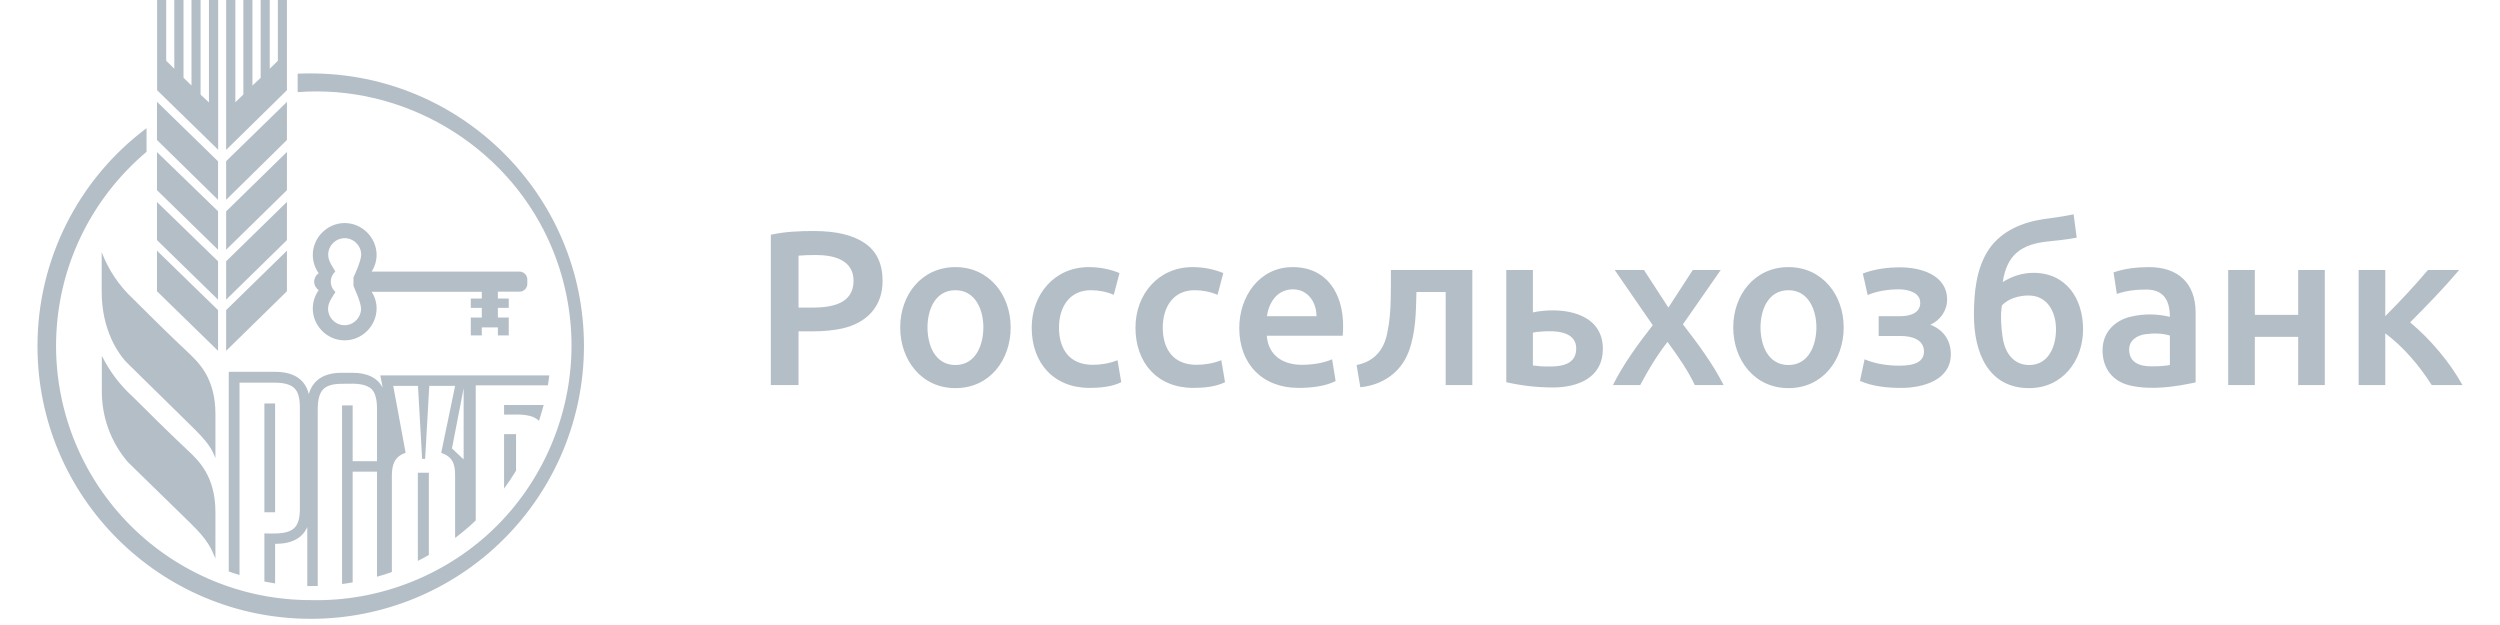 <svg width="200" height="50" viewBox="0 0 200 50" fill="none" xmlns="http://www.w3.org/2000/svg"><path fill-rule="evenodd" clip-rule="evenodd" d="M18.092 28.064L22.955 23.3V20.055L18.092 24.807V28.064ZM18.092 15.985L22.955 11.199V8.152L18.092 12.893V15.974V15.985ZM18.092 19.978L22.955 15.214V12.156L18.092 16.909V19.978ZM16.706 8.185L16.046 7.569V0H15.32V6.843L14.682 6.216V0H13.945V5.501L13.296 4.862V0H12.57V7.217L17.454 11.98V0H16.717V8.185H16.706ZM18.092 23.971L22.955 19.208V16.15L18.092 20.902V23.971ZM12.559 23.3L17.443 28.064V24.807L12.559 20.055V23.3ZM22.229 4.862L21.58 5.501V0H20.854V6.227L20.194 6.843V0H19.468V7.558L18.829 8.185V0H18.092V11.991L22.955 7.217V0H22.229V4.862ZM12.559 11.199L17.443 15.985V12.904L12.559 8.141V11.188V11.199ZM12.559 15.214L17.443 19.978V16.898L12.559 12.167V15.214ZM12.559 19.208L17.443 23.971V20.902L12.559 16.161V19.208ZM41.569 21.727H29.732C29.99 21.327 30.127 20.861 30.128 20.385C30.122 18.995 28.954 17.838 27.564 17.844C26.183 17.85 25.029 19.003 25.023 20.385C25.023 20.935 25.199 21.441 25.496 21.859C25.275 22.006 25.135 22.264 25.133 22.53C25.133 22.816 25.287 23.069 25.496 23.212C25.19 23.643 25.024 24.158 25.023 24.686C25.023 26.07 26.18 27.228 27.564 27.228C28.954 27.234 30.122 26.077 30.128 24.686C30.128 24.191 29.985 23.729 29.732 23.344H38.543V23.883H37.663V24.631H38.543V25.401H37.663V26.832H38.543V26.194H39.831V26.832H40.7V25.401H39.831V24.631H40.7V23.883H39.831V23.333H41.569C41.904 23.333 42.185 23.053 42.185 22.717V22.343C42.179 22.01 41.902 21.733 41.569 21.727ZM28.884 24.697C28.884 25.416 28.283 26.017 27.564 26.017C26.845 26.017 26.244 25.416 26.244 24.697C26.244 24.192 26.588 23.768 26.838 23.355C26.6 23.152 26.46 22.843 26.464 22.53C26.464 22.2 26.607 21.914 26.827 21.716C26.59 21.302 26.247 20.872 26.255 20.374C26.255 19.655 26.856 19.054 27.575 19.054C28.294 19.054 28.895 19.655 28.895 20.374C28.895 20.913 28.279 22.189 28.279 22.189V22.871C28.268 22.882 28.884 24.158 28.884 24.697ZM8.136 20.176V23.355C8.136 26.381 9.457 28.339 10.227 29.087L15.265 34.037C16.673 35.413 16.915 35.864 17.234 36.645V33.124C17.234 30.259 15.902 29.004 15.045 28.196C13.547 26.785 12.078 25.338 10.623 23.883C9.522 22.853 8.671 21.585 8.136 20.176ZM10.623 31.738C9.599 30.81 8.759 29.698 8.147 28.46V31.199C8.115 33.31 8.854 35.36 10.227 36.964L15.265 41.881C16.624 43.208 16.897 43.869 17.201 44.606L17.234 44.686V40.979C17.234 38.109 15.898 36.852 15.047 36.052L15.046 36.052L15.045 36.051C13.55 34.645 12.075 33.19 10.623 31.738ZM24.859 5.874C24.51 5.874 24.162 5.875 23.813 5.896V7.371C32.21 6.727 40.34 11.507 43.859 19.158C45.012 21.665 45.644 24.381 45.715 27.14C45.857 32.675 43.678 38.133 39.765 42.05C35.851 45.966 30.393 48.148 24.858 48.008C19.462 48.014 14.285 45.877 10.465 42.067C6.644 38.257 4.493 33.085 4.484 27.689C4.484 21.452 7.289 15.885 11.723 12.145V10.253C9.013 12.28 6.813 14.912 5.299 17.939C3.784 20.966 2.997 24.305 2.999 27.689C2.999 39.736 12.79 49.505 24.869 49.505C30.659 49.508 36.213 47.211 40.31 43.12C44.407 39.03 46.712 33.479 46.717 27.689C46.717 15.644 36.927 5.875 24.859 5.874ZM41.283 37.657C40.986 38.152 40.656 38.636 40.326 39.087V34.73H41.283V37.657ZM43.212 33.37C43.181 33.47 43.151 33.572 43.12 33.674C42.592 33.135 41.646 33.146 40.799 33.168H40.326V32.398H43.494C43.41 32.719 43.312 33.039 43.212 33.37ZM21.151 32.277H22.009V32.288V40.979H21.151V32.277ZM19.171 30.615H22.009C22.746 30.615 23.263 30.769 23.549 31.055C23.846 31.33 23.989 31.847 23.989 32.573V40.714C23.989 41.44 23.857 41.946 23.549 42.232C23.109 42.683 22.273 42.683 21.591 42.683L21.151 42.672V46.523L22.009 46.676V43.508C23.329 43.508 24.176 43.068 24.583 42.166V46.886H24.869L25.419 46.874V32.716C25.419 31.968 25.562 31.44 25.859 31.143C26.134 30.846 26.651 30.703 27.366 30.703C27.468 30.703 27.575 30.701 27.687 30.699C28.39 30.685 29.259 30.669 29.742 31.143C30.029 31.44 30.161 31.979 30.161 32.716V36.897H28.213V32.43H27.366V46.721C27.652 46.688 27.916 46.644 28.213 46.589V37.733H30.161V46.138C30.557 46.028 30.953 45.906 31.349 45.763V38.063C31.349 37.183 31.558 36.523 32.449 36.225L31.459 30.868H33.439L33.769 36.709H34.011L34.341 30.868H36.409L35.298 36.225C36.222 36.556 36.409 37.117 36.409 38.052V43.035C36.986 42.602 37.537 42.136 38.059 41.638V30.824H43.835L43.945 30.032H30.425L30.612 31.011C30.194 30.219 29.38 29.823 28.191 29.823H27.344C25.914 29.823 25.034 30.395 24.704 31.528C24.407 30.34 23.494 29.746 21.998 29.746H18.301V45.719C18.587 45.818 18.873 45.917 19.16 45.995V30.626L19.171 30.615ZM37.091 36.754L36.156 35.873L37.091 31.066V36.754ZM33.579 44.794C33.528 44.82 33.478 44.846 33.428 44.872V44.861V37.821H34.308V44.399C34.079 44.536 33.828 44.666 33.579 44.794Z" fill="#B4BEC7"/><path fill-rule="evenodd" clip-rule="evenodd" d="M166.135 19.01L165.889 17.145C165.095 17.324 164.281 17.407 163.477 17.532C161.8 17.782 160.151 18.464 159.147 19.89C158.092 21.431 157.915 23.409 157.915 25.224C157.915 28.19 159.053 31.05 162.333 31.05C165.008 31.05 166.646 28.846 166.646 26.35C166.646 23.889 165.3 21.827 162.668 21.827C161.806 21.827 160.943 22.1 160.221 22.566C160.385 21.463 160.761 20.7 161.348 20.207C161.997 19.635 162.903 19.425 163.741 19.327C164.542 19.241 165.344 19.169 166.135 19.01ZM160.151 24.432C160.682 23.874 161.529 23.64 162.28 23.64C163.811 23.64 164.481 24.975 164.481 26.35C164.481 27.704 163.897 29.202 162.333 29.202C161.07 29.202 160.403 28.209 160.221 27.054C160.091 26.232 160.022 25.267 160.151 24.432ZM172.094 29.307C172.751 29.307 173.249 29.272 173.59 29.201V26.843C172.962 26.654 172.263 26.645 171.618 26.737C170.944 26.838 170.333 27.222 170.333 27.969C170.333 29.01 171.182 29.307 172.094 29.307ZM171.917 21.369C174.257 21.369 175.649 22.66 175.649 25.012V30.592C173.981 30.95 172.087 31.227 170.404 30.838C168.995 30.513 168.204 29.457 168.204 28.022C168.204 26.584 169.187 25.594 170.562 25.312C171.557 25.088 172.6 25.109 173.59 25.347C173.59 24.074 173.124 23.164 171.706 23.164C170.919 23.164 170.093 23.245 169.348 23.516L169.084 21.791C169.979 21.48 170.975 21.369 171.917 21.369ZM183.855 30.803H185.984V21.598H183.855V25.188H180.387V21.598H178.257V30.803H180.387V26.948H183.855V30.803ZM190.821 25.294V21.598H188.691V30.803H190.821V26.667C192.28 27.747 193.567 29.275 194.535 30.803H196.999C195.957 28.939 194.445 27.159 192.81 25.787C194.159 24.437 195.502 23.055 196.735 21.598H194.236C193.158 22.877 192.003 24.111 190.821 25.294ZM149.026 21.88C149.951 21.524 151.016 21.387 152.001 21.387C153.638 21.387 155.768 21.976 155.768 23.974C155.768 24.855 155.22 25.613 154.43 25.981C155.469 26.373 156.067 27.228 156.067 28.34C156.067 30.418 153.83 31.033 152.089 31.033C151.007 31.033 149.797 30.918 148.797 30.47L149.167 28.745C150.054 29.118 151.028 29.255 151.983 29.255C153.274 29.255 153.92 28.88 153.92 28.128C153.92 27.131 152.892 26.879 152.054 26.879H150.294V25.295H152.036C152.746 25.295 153.62 25.08 153.62 24.221C153.62 23.367 152.583 23.147 151.913 23.147C151.105 23.147 150.16 23.273 149.414 23.605L149.026 21.88ZM147.495 26.192C147.495 23.602 145.79 21.369 143.077 21.369C140.359 21.369 138.659 23.604 138.659 26.192C138.659 28.785 140.346 31.05 143.077 31.05C145.822 31.05 147.495 28.798 147.495 26.192ZM145.312 26.192C145.312 27.59 144.706 29.201 143.077 29.201C141.433 29.201 140.841 27.602 140.841 26.192C140.841 24.789 141.45 23.217 143.077 23.217C144.689 23.217 145.312 24.8 145.312 26.192ZM133.471 24.608L135.425 21.598H137.66L134.633 25.945C135.816 27.479 137.01 29.072 137.889 30.803H135.583C135.008 29.588 134.198 28.432 133.401 27.353C132.566 28.427 131.849 29.6 131.218 30.803H129.036C129.89 29.095 131.05 27.515 132.221 26.016L129.176 21.598H131.517L133.471 24.608ZM123.406 24.872C123.066 24.907 122.808 24.948 122.631 24.995V21.598H120.502V30.575C121.734 30.859 122.987 30.997 124.251 30.997C126.255 30.997 128.229 30.196 128.229 27.917C128.229 25.262 125.572 24.647 123.406 24.872ZM123.3 29.307C123.007 29.284 122.784 29.26 122.631 29.237V26.614C122.808 26.567 123.03 26.538 123.3 26.526C124.317 26.438 126.099 26.454 126.099 27.881C126.099 29.412 124.418 29.35 123.3 29.307ZM113.315 23.358C113.279 24.968 113.263 26.637 112.682 28.163C112.047 29.829 110.571 30.808 108.827 30.979L108.528 29.201C109.951 28.922 110.738 27.976 110.992 26.579C111.168 25.75 111.234 24.89 111.256 24.044C111.277 23.229 111.273 22.413 111.273 21.598H117.786V30.803H115.656V23.358H113.315ZM99.141 26.244C99.141 29.11 100.989 31.032 103.876 31.032C104.834 31.032 105.979 30.922 106.85 30.486L106.569 28.744C105.816 29.067 104.952 29.184 104.14 29.184C102.638 29.184 101.466 28.437 101.341 26.86H107.414C107.44 26.6 107.449 26.33 107.449 26.068C107.449 23.523 106.172 21.369 103.418 21.369C100.724 21.369 99.141 23.745 99.141 26.244ZM105.319 25.294H101.359C101.506 24.168 102.2 23.146 103.436 23.146C104.631 23.146 105.319 24.178 105.319 25.294ZM90.838 26.209C90.838 23.554 92.658 21.369 95.397 21.369C96.266 21.369 97.087 21.527 97.862 21.844L97.404 23.587C96.83 23.34 96.197 23.217 95.573 23.217C93.829 23.217 93.021 24.601 93.021 26.209C93.021 27.953 93.886 29.184 95.714 29.184C96.385 29.184 97.08 29.069 97.703 28.814L98.002 30.575C97.254 30.949 96.29 31.032 95.468 31.032C92.587 31.032 90.838 29.029 90.838 26.209ZM82.536 26.209C82.536 29.029 84.285 31.032 87.165 31.032C87.988 31.032 88.952 30.949 89.7 30.575L89.401 28.814C88.778 29.069 88.083 29.184 87.412 29.184C85.584 29.184 84.719 27.953 84.719 26.209C84.719 24.601 85.527 23.217 87.271 23.217C87.895 23.217 88.527 23.34 89.102 23.587L89.559 21.844C88.785 21.527 87.963 21.369 87.095 21.369C84.356 21.369 82.536 23.554 82.536 26.209ZM80.853 26.192C80.853 28.798 79.179 31.05 76.434 31.05C73.704 31.05 72.016 28.785 72.016 26.192C72.016 23.604 73.717 21.369 76.434 21.369C79.147 21.369 80.853 23.602 80.853 26.192ZM78.67 26.192C78.67 24.8 78.047 23.217 76.434 23.217C74.807 23.217 74.199 24.789 74.199 26.192C74.199 27.602 74.79 29.201 76.434 29.201C78.064 29.201 78.67 27.59 78.67 26.192ZM69.181 19.45C68.243 18.805 66.887 18.482 65.115 18.482C63.97 18.482 62.785 18.527 61.666 18.781V30.803H63.883V26.508H64.992C65.884 26.508 66.676 26.432 67.368 26.28C69.322 25.849 70.607 24.534 70.607 22.478C70.607 21.105 70.132 20.096 69.181 19.45ZM63.883 20.453C64.247 20.418 64.711 20.401 65.274 20.401C66.669 20.401 68.284 20.775 68.284 22.46C68.284 24.338 66.484 24.608 64.957 24.608H63.883V20.453Z" fill="#B4BEC7"/></svg>